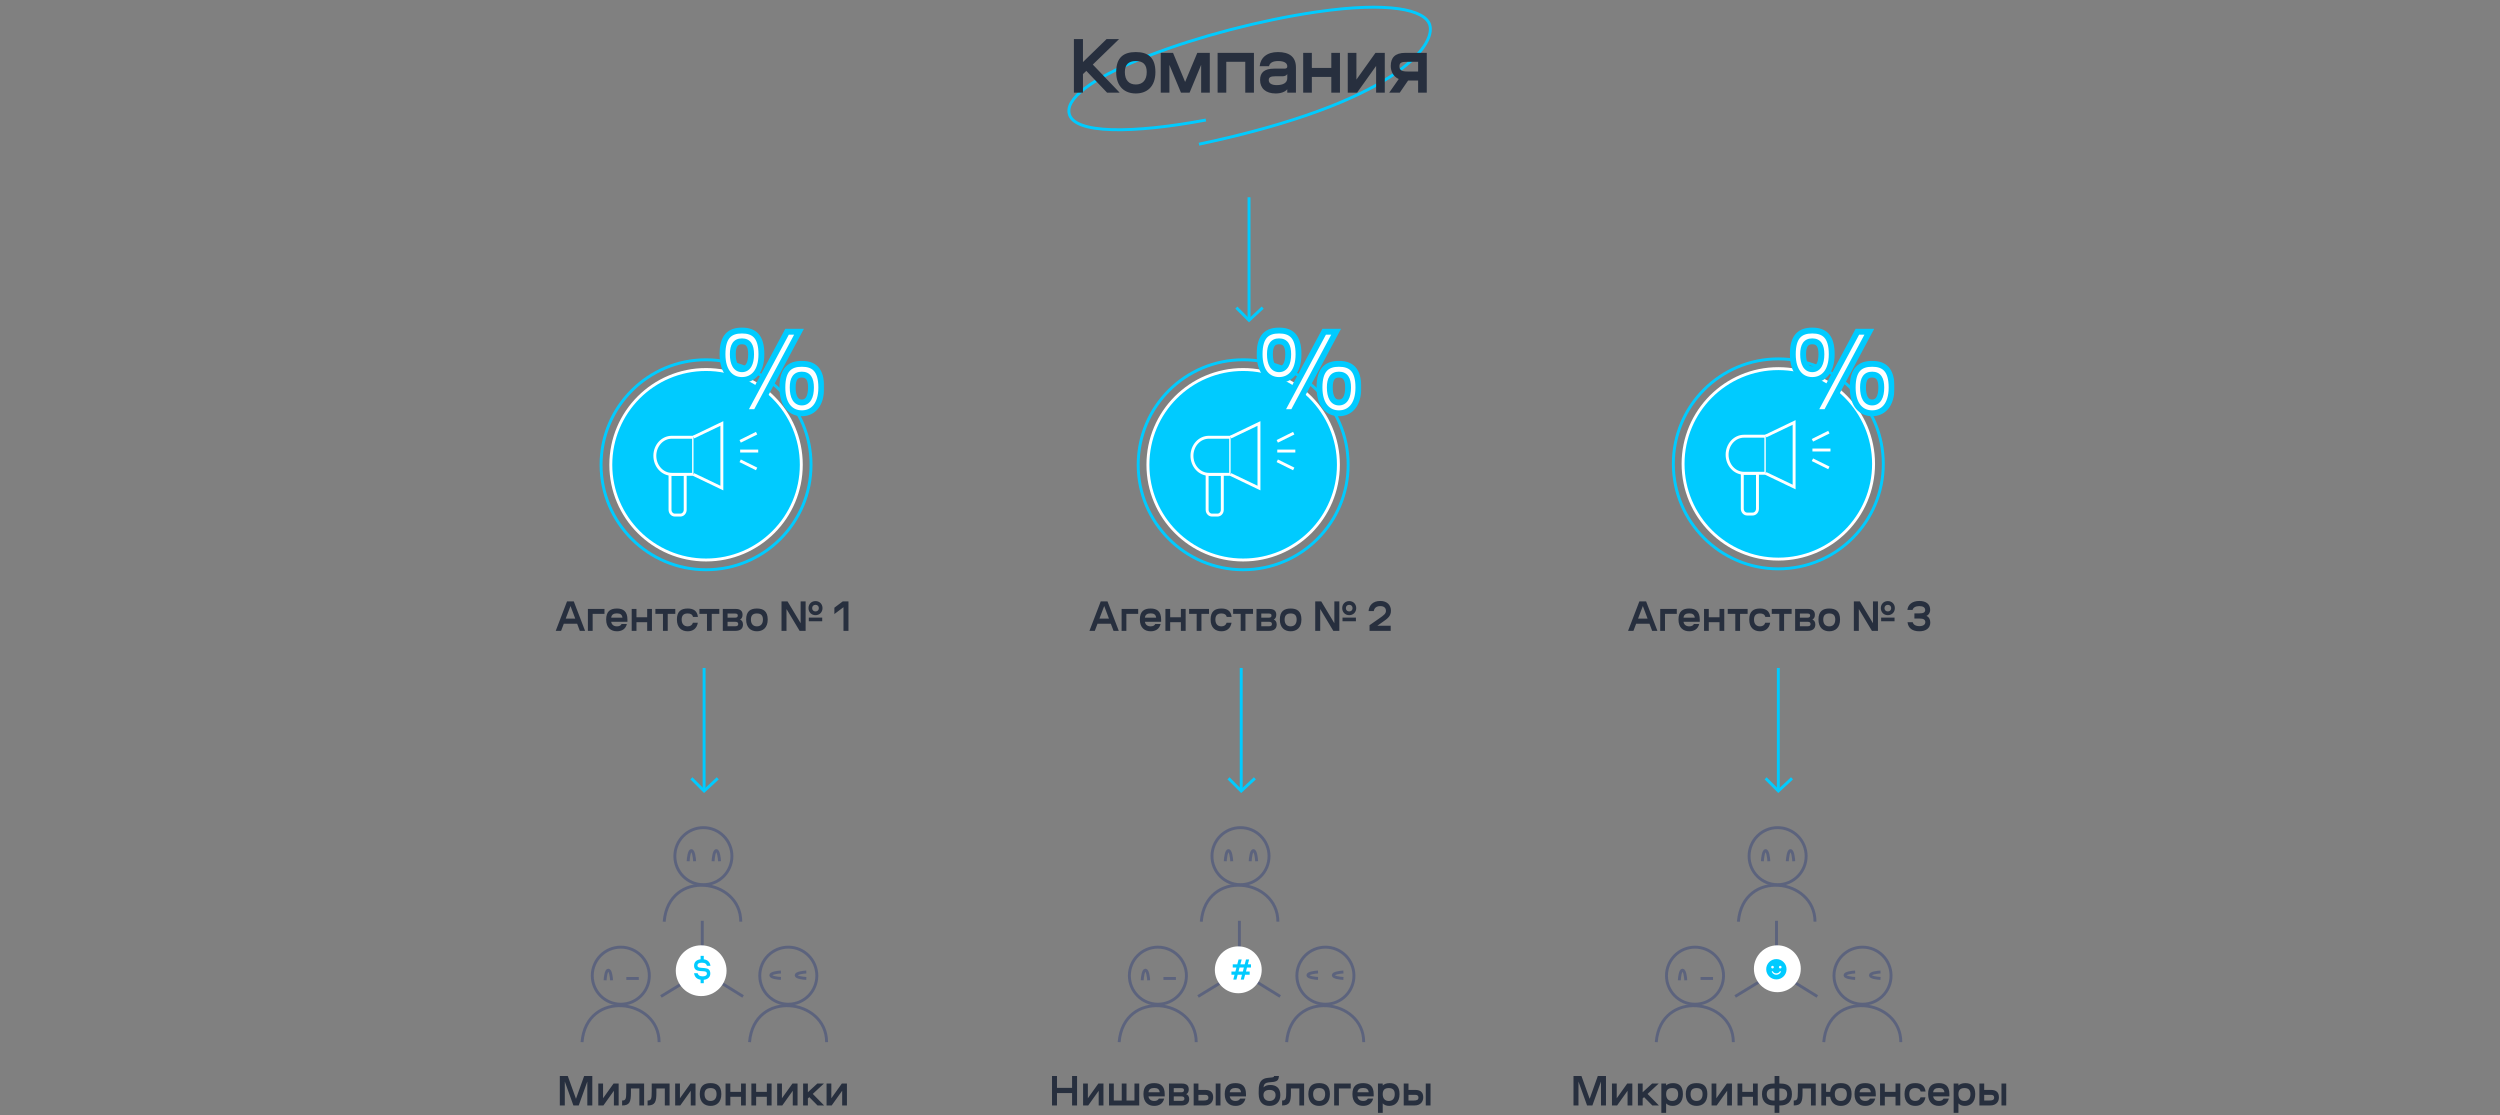 <svg width="1280" height="571" viewBox="0 0 1280 571" fill="none" xmlns="http://www.w3.org/2000/svg">
<rect x="0" y="0" width="1280" height="571" fill="#808080" stroke="none"/>
<path d="M617.41 61.454C580.644 68.372 549.047 68.93 547.333 57.738C544.64 40.167 616.999 14.464 673.99 6.128C711.171 0.69 729.677 4.977 732.056 12.774C735.204 23.092 714.808 52.482 613.871 73.835" stroke="#00CBFF" stroke-width="1.5" stroke-miterlimit="10"/>
<path d="M554.476 20.015V31.775L566.556 20.015H572.956L559.516 33.055L573.276 47.455H566.836L556.196 36.295L554.476 37.935V47.455H549.836V20.015H554.476ZM581.529 47.855C576.009 47.855 571.489 44.575 571.489 36.895C571.489 29.255 575.449 26.655 581.529 26.655C587.609 26.655 591.569 29.255 591.569 36.895C591.569 44.575 587.049 47.855 581.529 47.855ZM581.529 43.255C584.969 43.255 587.129 41.095 587.129 36.895C587.129 32.935 585.129 31.255 581.529 31.255C577.929 31.255 575.929 32.935 575.929 36.895C575.929 41.095 578.089 43.255 581.529 43.255ZM598.742 33.215V47.455H594.302V27.055H600.582L606.782 41.935L613.022 27.055H619.422V47.455H614.982V33.215L609.062 47.455H604.662L598.742 33.215ZM623.415 27.055H642.015V47.455H637.575V31.655H627.855V47.455H623.415V27.055ZM663.525 34.575V47.455H659.085V45.695C658.005 47.015 655.885 47.855 653.125 47.855C648.125 47.855 645.165 45.255 645.165 40.975C645.165 37.135 647.285 35.135 652.485 35.135H657.725C658.685 35.135 659.085 34.735 659.085 33.975C659.085 32.255 657.485 31.255 654.445 31.255C651.725 31.255 650.125 32.135 649.725 33.895H644.965C645.365 29.575 648.645 26.655 654.285 26.655C660.125 26.655 663.525 29.095 663.525 34.575ZM653.685 43.575C657.045 43.575 659.085 42.375 659.085 40.015V37.935C658.605 38.735 657.645 39.055 656.565 39.055H652.925C650.725 39.055 649.605 39.495 649.605 40.975C649.605 42.655 651.045 43.575 653.685 43.575ZM667.226 27.055H671.666V34.775H681.626V27.055H686.066V47.455H681.626V39.375H671.666V47.455H667.226V27.055ZM690.049 27.055H694.489V40.735L704.249 27.055H709.009V47.455H704.569V33.775L694.809 47.455H690.049V27.055ZM716.67 47.455H711.27L716.15 40.455C713.31 39.175 712.07 36.535 712.07 33.775C712.07 29.655 714.11 27.055 719.55 27.055H730.51V47.455H726.07V41.215H720.95L716.67 47.455ZM716.51 33.935C716.51 36.015 717.79 36.615 720.83 36.615H726.07V31.655H720.35C717.79 31.655 716.51 31.975 716.51 33.935Z" fill="#272F3E"/>
<circle cx="361.499" cy="237.955" r="48.763" fill="#00CBFF" stroke="white" stroke-width="1.5"/>
<circle cx="361.5" cy="237.955" r="53.75" stroke="#00CBFF" stroke-width="1.5"/>
<path d="M343.051 242.843H350.822V261.006C350.822 262.508 349.713 263.725 348.344 263.725H345.529C344.16 263.725 343.051 262.508 343.051 261.006V242.843Z" fill="#00CBFF" stroke="white" stroke-width="1.5" stroke-miterlimit="10"/>
<path d="M343.923 223.875H355.114V242.843H343.923C339.151 242.843 335.28 238.596 335.28 233.359C335.28 228.122 339.151 223.875 343.923 223.875Z" fill="#00CBFF" stroke="white" stroke-width="1.5" stroke-miterlimit="10"/>
<path d="M355.07 242.927L369.587 249.885V216.825L355.07 223.783" fill="#00CBFF"/>
<path d="M355.07 242.927L369.587 249.885V216.825L355.07 223.783" stroke="white" stroke-width="1.5" stroke-miterlimit="10"/>
<path d="M388.209 230.942H378.962" stroke="white" stroke-width="1.5" stroke-miterlimit="10"/>
<path d="M387.383 221.785L378.962 225.965" stroke="white" stroke-width="1.5" stroke-miterlimit="10"/>
<path d="M378.962 235.919L387.383 240.099" stroke="white" stroke-width="1.5" stroke-miterlimit="10"/>
<path d="M296.874 323L295.488 319.348H288.668L287.282 323H284.532L290.318 307.908H293.772L299.558 323H296.874ZM292.1 310.284L289.658 316.708H294.52L292.1 310.284ZM301 311.78H309.492V314.31H303.442V323H301V311.78ZM318.25 319.48H320.956C320.34 322.12 318.294 323.22 315.874 323.22C312.838 323.22 310.352 321.416 310.352 317.192C310.352 312.968 312.508 311.56 315.874 311.56C319.196 311.56 321.242 313.1 321.242 317.214V318.358H312.926C313.19 319.92 314.312 320.69 315.874 320.69C316.996 320.69 317.854 320.316 318.25 319.48ZM315.874 314.046C314.114 314.046 313.08 314.728 312.926 316.246H318.69C318.536 314.75 317.612 314.046 315.874 314.046ZM323.43 311.78H325.872V316.026H331.35V311.78H333.792V323H331.35V318.556H325.872V323H323.43V311.78ZM345.751 314.31H341.879V323H339.437V314.31H335.565V311.78H345.751V314.31ZM354.78 318.842H357.288C356.782 321.878 354.692 323.22 352.096 323.22C349.06 323.22 346.574 321.416 346.574 317.192C346.574 312.99 348.752 311.56 352.096 311.56C355.022 311.56 356.98 312.704 357.332 315.872H354.846C354.516 314.64 353.592 314.09 352.096 314.09C350.116 314.09 349.016 315.014 349.016 317.192C349.016 319.502 350.204 320.69 352.096 320.69C353.46 320.69 354.384 320.074 354.78 318.842ZM368.288 314.31H364.416V323H361.974V314.31H358.102V311.78H368.288V314.31ZM370.073 311.78H376.717C378.939 311.78 380.193 312.726 380.193 314.772C380.193 316.048 379.665 316.818 378.895 317.214C379.709 317.478 380.413 318.358 380.413 319.7C380.413 321.79 379.159 323 376.497 323H370.073V311.78ZM372.515 320.646H376.453C377.509 320.646 377.971 320.272 377.971 319.502C377.971 318.732 377.509 318.358 376.453 318.358H372.515V320.646ZM372.515 316.246H376.387C377.333 316.246 377.751 315.872 377.751 315.168C377.751 314.442 377.333 314.134 376.365 314.134H372.515V316.246ZM387.545 323.22C384.509 323.22 382.023 321.416 382.023 317.192C382.023 312.99 384.201 311.56 387.545 311.56C390.889 311.56 393.067 312.99 393.067 317.192C393.067 321.416 390.581 323.22 387.545 323.22ZM387.545 320.69C389.437 320.69 390.625 319.502 390.625 317.192C390.625 315.014 389.525 314.09 387.545 314.09C385.565 314.09 384.465 315.014 384.465 317.192C384.465 319.502 385.653 320.69 387.545 320.69ZM409.398 323L402.688 311.824V323H400.136V307.908H403.216L409.926 319.084V307.908H412.478V323H409.398ZM417.538 307.754C419.606 307.754 421.124 309.272 421.124 311.362C421.124 313.452 419.606 314.97 417.538 314.97C415.47 314.97 413.952 313.452 413.952 311.362C413.952 309.272 415.47 307.754 417.538 307.754ZM420.97 316.202V318.072H414.106V316.202H420.97ZM417.538 309.668C416.548 309.668 415.822 310.328 415.822 311.362C415.822 312.396 416.548 313.056 417.538 313.056C418.528 313.056 419.254 312.396 419.254 311.362C419.254 310.328 418.528 309.668 417.538 309.668ZM427.199 314.398V311.142L431.489 307.908H434.415V323H431.863V310.878L427.199 314.398Z" fill="#272F3E"/>
<path d="M570.134 323L568.748 319.348H561.928L560.542 323H557.792L563.578 307.908H567.032L572.818 323H570.134ZM565.36 310.284L562.918 316.708H567.78L565.36 310.284ZM574.26 311.78H582.752V314.31H576.702V323H574.26V311.78ZM591.509 319.48H594.215C593.599 322.12 591.553 323.22 589.133 323.22C586.097 323.22 583.611 321.416 583.611 317.192C583.611 312.968 585.767 311.56 589.133 311.56C592.455 311.56 594.501 313.1 594.501 317.214V318.358H586.185C586.449 319.92 587.571 320.69 589.133 320.69C590.255 320.69 591.113 320.316 591.509 319.48ZM589.133 314.046C587.373 314.046 586.339 314.728 586.185 316.246H591.949C591.795 314.75 590.871 314.046 589.133 314.046ZM596.69 311.78H599.132V316.026H604.61V311.78H607.052V323H604.61V318.556H599.132V323H596.69V311.78ZM619.011 314.31H615.139V323H612.697V314.31H608.825V311.78H619.011V314.31ZM628.04 318.842H630.548C630.042 321.878 627.952 323.22 625.356 323.22C622.32 323.22 619.834 321.416 619.834 317.192C619.834 312.99 622.012 311.56 625.356 311.56C628.282 311.56 630.24 312.704 630.592 315.872H628.106C627.776 314.64 626.852 314.09 625.356 314.09C623.376 314.09 622.276 315.014 622.276 317.192C622.276 319.502 623.464 320.69 625.356 320.69C626.72 320.69 627.644 320.074 628.04 318.842ZM641.548 314.31H637.676V323H635.234V314.31H631.362V311.78H641.548V314.31ZM643.332 311.78H649.976C652.198 311.78 653.452 312.726 653.452 314.772C653.452 316.048 652.924 316.818 652.154 317.214C652.968 317.478 653.672 318.358 653.672 319.7C653.672 321.79 652.418 323 649.756 323H643.332V311.78ZM645.774 320.646H649.712C650.768 320.646 651.23 320.272 651.23 319.502C651.23 318.732 650.768 318.358 649.712 318.358H645.774V320.646ZM645.774 316.246H649.646C650.592 316.246 651.01 315.872 651.01 315.168C651.01 314.442 650.592 314.134 649.624 314.134H645.774V316.246ZM660.805 323.22C657.769 323.22 655.283 321.416 655.283 317.192C655.283 312.99 657.461 311.56 660.805 311.56C664.149 311.56 666.327 312.99 666.327 317.192C666.327 321.416 663.841 323.22 660.805 323.22ZM660.805 320.69C662.697 320.69 663.885 319.502 663.885 317.192C663.885 315.014 662.785 314.09 660.805 314.09C658.825 314.09 657.725 315.014 657.725 317.192C657.725 319.502 658.913 320.69 660.805 320.69ZM682.658 323L675.948 311.824V323H673.396V307.908H676.476L683.186 319.084V307.908H685.738V323H682.658ZM690.798 307.754C692.866 307.754 694.384 309.272 694.384 311.362C694.384 313.452 692.866 314.97 690.798 314.97C688.73 314.97 687.212 313.452 687.212 311.362C687.212 309.272 688.73 307.754 690.798 307.754ZM694.23 316.202V318.072H687.366V316.202H694.23ZM690.798 309.668C689.808 309.668 689.082 310.328 689.082 311.362C689.082 312.396 689.808 313.056 690.798 313.056C691.788 313.056 692.514 312.396 692.514 311.362C692.514 310.328 691.788 309.668 690.798 309.668ZM712.163 312.704C712.163 315.388 710.535 316.642 708.093 318.336L705.211 320.36H712.031V323H701.207V320.096L706.223 316.598C708.357 315.102 709.611 314.266 709.611 312.77C709.611 311.252 708.599 310.328 706.729 310.328C704.683 310.328 703.649 311.318 703.363 312.858H700.701C700.965 310.02 702.813 307.688 706.729 307.688C710.117 307.688 712.163 309.734 712.163 312.704Z" fill="#272F3E"/>
<path d="M845.908 323L844.522 319.348H837.702L836.316 323H833.566L839.352 307.908H842.806L848.592 323H845.908ZM841.134 310.284L838.692 316.708H843.554L841.134 310.284ZM850.034 311.78H858.526V314.31H852.476V323H850.034V311.78ZM867.284 319.48H869.99C869.374 322.12 867.328 323.22 864.908 323.22C861.872 323.22 859.386 321.416 859.386 317.192C859.386 312.968 861.542 311.56 864.908 311.56C868.23 311.56 870.276 313.1 870.276 317.214V318.358H861.96C862.224 319.92 863.346 320.69 864.908 320.69C866.03 320.69 866.888 320.316 867.284 319.48ZM864.908 314.046C863.148 314.046 862.114 314.728 861.96 316.246H867.724C867.57 314.75 866.646 314.046 864.908 314.046ZM872.464 311.78H874.906V316.026H880.384V311.78H882.826V323H880.384V318.556H874.906V323H872.464V311.78ZM894.785 314.31H890.913V323H888.471V314.31H884.599V311.78H894.785V314.31ZM903.814 318.842H906.322C905.816 321.878 903.726 323.22 901.13 323.22C898.094 323.22 895.608 321.416 895.608 317.192C895.608 312.99 897.786 311.56 901.13 311.56C904.056 311.56 906.014 312.704 906.366 315.872H903.88C903.55 314.64 902.626 314.09 901.13 314.09C899.15 314.09 898.05 315.014 898.05 317.192C898.05 319.502 899.238 320.69 901.13 320.69C902.494 320.69 903.418 320.074 903.814 318.842ZM917.322 314.31H913.45V323H911.008V314.31H907.136V311.78H917.322V314.31ZM919.107 311.78H925.751C927.973 311.78 929.227 312.726 929.227 314.772C929.227 316.048 928.699 316.818 927.929 317.214C928.743 317.478 929.447 318.358 929.447 319.7C929.447 321.79 928.193 323 925.531 323H919.107V311.78ZM921.549 320.646H925.487C926.543 320.646 927.005 320.272 927.005 319.502C927.005 318.732 926.543 318.358 925.487 318.358H921.549V320.646ZM921.549 316.246H925.421C926.367 316.246 926.785 315.872 926.785 315.168C926.785 314.442 926.367 314.134 925.399 314.134H921.549V316.246ZM936.58 323.22C933.544 323.22 931.058 321.416 931.058 317.192C931.058 312.99 933.236 311.56 936.58 311.56C939.924 311.56 942.102 312.99 942.102 317.192C942.102 321.416 939.616 323.22 936.58 323.22ZM936.58 320.69C938.472 320.69 939.66 319.502 939.66 317.192C939.66 315.014 938.56 314.09 936.58 314.09C934.6 314.09 933.5 315.014 933.5 317.192C933.5 319.502 934.688 320.69 936.58 320.69ZM958.432 323L951.722 311.824V323H949.17V307.908H952.25L958.96 319.084V307.908H961.512V323H958.432ZM966.572 307.754C968.64 307.754 970.158 309.272 970.158 311.362C970.158 313.452 968.64 314.97 966.572 314.97C964.504 314.97 962.986 313.452 962.986 311.362C962.986 309.272 964.504 307.754 966.572 307.754ZM970.004 316.202V318.072H963.14V316.202H970.004ZM966.572 309.668C965.582 309.668 964.856 310.328 964.856 311.362C964.856 312.396 965.582 313.056 966.572 313.056C967.562 313.056 968.288 312.396 968.288 311.362C968.288 310.328 967.562 309.668 966.572 309.668ZM980.172 316.686V314.046H982.746C984.814 314.046 985.694 313.518 985.694 312.352C985.694 311.032 984.638 310.328 982.68 310.328C980.832 310.328 979.578 311.01 979.226 312.286H976.586C976.85 309.646 978.94 307.688 982.68 307.688C986.266 307.688 988.246 309.404 988.246 312.242C988.246 313.76 987.432 314.882 986.354 315.344C987.564 315.85 988.312 317.082 988.312 318.71C988.312 321.57 986.134 323.22 982.702 323.22C979.072 323.22 976.982 321.548 976.652 318.578H979.314C979.622 319.81 980.832 320.58 982.702 320.58C984.704 320.58 985.76 319.788 985.76 318.534C985.76 317.236 984.814 316.686 982.746 316.686H980.172Z" fill="#272F3E"/>
<circle cx="403.612" cy="499.551" r="14.607" stroke="#5C637D" stroke-width="1.5"/>
<circle cx="360.138" cy="438.357" r="14.607" stroke="#5C637D" stroke-width="1.5"/>
<path d="M355.649 440.956C355.552 439.145 355.082 435.522 353.98 435.522C352.879 435.522 352.429 439.145 352.341 440.956" stroke="#5C637D" stroke-width="1.5"/>
<path d="M313.121 501.913C313.024 500.181 312.554 496.716 311.452 496.716C310.351 496.716 309.901 500.181 309.813 501.913" stroke="#5C637D" stroke-width="1.5"/>
<path d="M399.832 497.661C398.099 497.758 394.634 498.227 394.634 499.329C394.634 500.431 398.099 500.881 399.832 500.968" stroke="#5C637D" stroke-width="1.5"/>
<path d="M412.826 497.661C411.094 497.758 407.628 498.227 407.628 499.329C407.628 500.431 411.094 500.881 412.826 500.968" stroke="#5C637D" stroke-width="1.5"/>
<path d="M368.407 440.956C368.31 439.145 367.841 435.522 366.739 435.522C365.637 435.522 365.187 439.145 365.1 440.956" stroke="#5C637D" stroke-width="1.5"/>
<path d="M327.062 500.969C326.875 500.969 325.969 500.969 323.844 500.969C321.72 500.969 320.851 500.969 320.683 500.969" stroke="#5C637D" stroke-width="1.5"/>
<circle cx="317.846" cy="499.551" r="14.607" stroke="#5C637D" stroke-width="1.5"/>
<path d="M359.562 471.435V497.267M359.562 497.267L380.458 510.183M359.562 497.267L338.402 510.183" stroke="#5C637D" stroke-width="1.5"/>
<path d="M298 533.573C300.286 506.324 337.457 511.166 337.457 533.573" stroke="#5C637D" stroke-width="1.5"/>
<path d="M383.764 533.573C386.05 506.324 423.221 511.166 423.221 533.573" stroke="#5C637D" stroke-width="1.5"/>
<path d="M340.055 471.907C342.327 444.658 379.275 449.5 379.275 471.907" stroke="#5C637D" stroke-width="1.5"/>
<path d="M360.5 404.338L360.5 342" stroke="#00CBFF" stroke-width="1.5"/>
<path d="M354 398.5L360.5 405L367.5 398.5" stroke="#00CBFF" stroke-width="1.5"/>
<circle cx="359" cy="497" r="13" fill="white"/>
<path d="M289.18 553.746V566H286.628V550.908H290.698L294.9 562.59L299.08 550.908H303.26V566H300.708V553.746L296.308 566H293.58L289.18 553.746ZM306.325 554.78H308.767V562.304L314.135 554.78H316.753V566H314.311V558.476L308.943 566H306.325V554.78ZM320.636 554.78H329.788V566H327.346V557.31H323.034V559.488C323.034 564.086 322.418 566 318.524 566V563.47C320.372 563.47 320.636 562.678 320.636 558.916V554.78ZM333.677 554.78H342.829V566H340.387V557.31H336.075V559.488C336.075 564.086 335.459 566 331.565 566V563.47C333.413 563.47 333.677 562.678 333.677 558.916V554.78ZM345.684 554.78H348.126V562.304L353.494 554.78H356.112V566H353.67V558.476L348.302 566H345.684V554.78ZM363.801 566.22C360.765 566.22 358.279 564.416 358.279 560.192C358.279 555.99 360.457 554.56 363.801 554.56C367.145 554.56 369.323 555.99 369.323 560.192C369.323 564.416 366.837 566.22 363.801 566.22ZM363.801 563.69C365.693 563.69 366.881 562.502 366.881 560.192C366.881 558.014 365.781 557.09 363.801 557.09C361.821 557.09 360.721 558.014 360.721 560.192C360.721 562.502 361.909 563.69 363.801 563.69ZM371.487 554.78H373.929V559.026H379.407V554.78H381.849V566H379.407V561.556H373.929V566H371.487V554.78ZM384.7 554.78H387.142V559.026H392.62V554.78H395.062V566H392.62V561.556H387.142V566H384.7V554.78ZM397.912 554.78H400.354V562.304L405.722 554.78H408.34V566H405.898V558.476L400.53 566H397.912V554.78ZM413.632 554.78V559.224L418.472 554.78H421.838L416.14 560.082L421.948 566H418.582L414.358 561.732L413.632 562.414V566H411.19V554.78H413.632ZM423.2 554.78H425.642V562.304L431.01 554.78H433.628V566H431.186V558.476L425.818 566H423.2V554.78Z" fill="#272F3E"/>
<mask id="path-32-outside-1_1576_408" maskUnits="userSpaceOnUse" x="368" y="167" width="54" height="47" fill="black">
<rect fill="white" x="368" y="167" width="54" height="47"/>
<path d="M389.84 181.36C389.84 190.54 385.34 194.56 379.88 194.56C374.42 194.56 369.92 190.54 369.92 181.36C369.92 172.12 373.76 169.24 379.88 169.24C386 169.24 389.84 172.12 389.84 181.36ZM420.5 198.4C420.5 207.58 416 211.6 410.54 211.6C405.08 211.6 400.58 207.58 400.58 198.4C400.58 189.16 404.42 186.28 410.54 186.28C416.66 186.28 420.5 189.16 420.5 198.4ZM380.96 211L402.98 169.84H409.1L387.08 211H380.96ZM379.88 189.04C383 189.04 384.56 186.1 384.56 181.36C384.56 176.92 383.12 174.76 379.88 174.76C376.64 174.76 375.2 176.92 375.2 181.36C375.2 186.1 376.76 189.04 379.88 189.04ZM410.54 206.08C413.66 206.08 415.22 203.14 415.22 198.4C415.22 193.96 413.78 191.8 410.54 191.8C407.3 191.8 405.86 193.96 405.86 198.4C405.86 203.14 407.42 206.08 410.54 206.08Z"/>
</mask>
<path d="M389.84 181.36C389.84 190.54 385.34 194.56 379.88 194.56C374.42 194.56 369.92 190.54 369.92 181.36C369.92 172.12 373.76 169.24 379.88 169.24C386 169.24 389.84 172.12 389.84 181.36ZM420.5 198.4C420.5 207.58 416 211.6 410.54 211.6C405.08 211.6 400.58 207.58 400.58 198.4C400.58 189.16 404.42 186.28 410.54 186.28C416.66 186.28 420.5 189.16 420.5 198.4ZM380.96 211L402.98 169.84H409.1L387.08 211H380.96ZM379.88 189.04C383 189.04 384.56 186.1 384.56 181.36C384.56 176.92 383.12 174.76 379.88 174.76C376.64 174.76 375.2 176.92 375.2 181.36C375.2 186.1 376.76 189.04 379.88 189.04ZM410.54 206.08C413.66 206.08 415.22 203.14 415.22 198.4C415.22 193.96 413.78 191.8 410.54 191.8C407.3 191.8 405.86 193.96 405.86 198.4C405.86 203.14 407.42 206.08 410.54 206.08Z" fill="white"/>
<path d="M380.96 211L379.637 210.292L378.456 212.5H380.96V211ZM402.98 169.84V168.34H402.081L401.657 169.132L402.98 169.84ZM409.1 169.84L410.423 170.548L411.604 168.34H409.1V169.84ZM387.08 211V212.5H387.979L388.403 211.708L387.08 211ZM388.34 181.36C388.34 185.721 387.271 188.637 385.759 190.438C384.269 192.212 382.221 193.06 379.88 193.06V196.06C382.999 196.06 385.931 194.898 388.056 192.367C390.159 189.863 391.34 186.179 391.34 181.36H388.34ZM379.88 193.06C377.539 193.06 375.491 192.212 374.001 190.438C372.489 188.637 371.42 185.721 371.42 181.36H368.42C368.42 186.179 369.601 189.863 371.704 192.367C373.829 194.898 376.761 196.06 379.88 196.06V193.06ZM371.42 181.36C371.42 176.903 372.353 174.324 373.709 172.851C375.035 171.409 377.033 170.74 379.88 170.74V167.74C376.607 167.74 373.625 168.511 371.501 170.819C369.407 173.096 368.42 176.577 368.42 181.36H371.42ZM379.88 170.74C382.727 170.74 384.725 171.409 386.051 172.851C387.407 174.324 388.34 176.903 388.34 181.36H391.34C391.34 176.577 390.353 173.096 388.259 170.819C386.135 168.511 383.153 167.74 379.88 167.74V170.74ZM419 198.4C419 202.761 417.931 205.677 416.419 207.478C414.929 209.252 412.881 210.1 410.54 210.1V213.1C413.659 213.1 416.591 211.938 418.716 209.407C420.819 206.903 422 203.219 422 198.4H419ZM410.54 210.1C408.199 210.1 406.151 209.252 404.661 207.478C403.149 205.677 402.08 202.761 402.08 198.4H399.08C399.08 203.219 400.261 206.903 402.364 209.407C404.489 211.938 407.421 213.1 410.54 213.1V210.1ZM402.08 198.4C402.08 193.943 403.013 191.364 404.369 189.891C405.695 188.449 407.693 187.78 410.54 187.78V184.78C407.267 184.78 404.285 185.551 402.161 187.859C400.067 190.136 399.08 193.617 399.08 198.4H402.08ZM410.54 187.78C413.387 187.78 415.385 188.449 416.711 189.891C418.067 191.364 419 193.943 419 198.4H422C422 193.617 421.013 190.136 418.919 187.859C416.795 185.551 413.813 184.78 410.54 184.78V187.78ZM382.283 211.708L404.303 170.548L401.657 169.132L379.637 210.292L382.283 211.708ZM402.98 171.34H409.1V168.34H402.98V171.34ZM407.777 169.132L385.757 210.292L388.403 211.708L410.423 170.548L407.777 169.132ZM387.08 209.5H380.96V212.5H387.08V209.5ZM379.88 190.54C382.015 190.54 383.656 189.485 384.683 187.737C385.656 186.082 386.06 183.855 386.06 181.36H383.06C383.06 183.605 382.684 185.218 382.097 186.218C381.564 187.125 380.865 187.54 379.88 187.54V190.54ZM386.06 181.36C386.06 179.032 385.693 177.008 384.665 175.536C383.559 173.953 381.874 173.26 379.88 173.26V176.26C381.126 176.26 381.781 176.647 382.205 177.254C382.707 177.972 383.06 179.248 383.06 181.36H386.06ZM379.88 173.26C377.886 173.26 376.201 173.953 375.095 175.536C374.067 177.008 373.7 179.032 373.7 181.36H376.7C376.7 179.248 377.053 177.972 377.555 177.254C377.979 176.647 378.634 176.26 379.88 176.26V173.26ZM373.7 181.36C373.7 183.855 374.104 186.082 375.077 187.737C376.104 189.485 377.745 190.54 379.88 190.54V187.54C378.895 187.54 378.196 187.125 377.663 186.218C377.076 185.218 376.7 183.605 376.7 181.36H373.7ZM410.54 207.58C412.675 207.58 414.316 206.525 415.343 204.777C416.316 203.122 416.72 200.895 416.72 198.4H413.72C413.72 200.645 413.344 202.258 412.757 203.258C412.224 204.165 411.525 204.58 410.54 204.58V207.58ZM416.72 198.4C416.72 196.072 416.353 194.048 415.325 192.576C414.219 190.993 412.534 190.3 410.54 190.3V193.3C411.786 193.3 412.441 193.687 412.865 194.294C413.367 195.012 413.72 196.288 413.72 198.4H416.72ZM410.54 190.3C408.546 190.3 406.861 190.993 405.755 192.576C404.727 194.048 404.36 196.072 404.36 198.4H407.36C407.36 196.288 407.713 195.012 408.215 194.294C408.639 193.687 409.294 193.3 410.54 193.3V190.3ZM404.36 198.4C404.36 200.895 404.764 203.122 405.737 204.777C406.764 206.525 408.405 207.58 410.54 207.58V204.58C409.555 204.58 408.856 204.165 408.323 203.258C407.736 202.258 407.36 200.645 407.36 198.4H404.36Z" fill="#00CBFF" mask="url(#path-32-outside-1_1576_408)"/>
<circle cx="636.499" cy="237.955" r="48.763" fill="#00CBFF" stroke="white" stroke-width="1.5"/>
<circle cx="636.5" cy="237.955" r="53.75" stroke="#00CBFF" stroke-width="1.5"/>
<path d="M618.051 242.843H625.822V261.006C625.822 262.508 624.713 263.725 623.344 263.725H620.529C619.16 263.725 618.051 262.508 618.051 261.006V242.843Z" fill="#00CBFF" stroke="white" stroke-width="1.5" stroke-miterlimit="10"/>
<path d="M618.924 223.875H630.114V242.843H618.924C614.151 242.843 610.28 238.596 610.28 233.359C610.28 228.122 614.151 223.875 618.924 223.875Z" fill="#00CBFF" stroke="white" stroke-width="1.5" stroke-miterlimit="10"/>
<path d="M630.07 242.927L644.588 249.885V216.825L630.07 223.783" fill="#00CBFF"/>
<path d="M630.07 242.927L644.588 249.885V216.825L630.07 223.783" stroke="white" stroke-width="1.5" stroke-miterlimit="10"/>
<path d="M663.21 230.942H653.962" stroke="white" stroke-width="1.5" stroke-miterlimit="10"/>
<path d="M662.384 221.785L653.962 225.965" stroke="white" stroke-width="1.5" stroke-miterlimit="10"/>
<path d="M653.962 235.919L662.384 240.099" stroke="white" stroke-width="1.5" stroke-miterlimit="10"/>
<circle cx="678.612" cy="499.551" r="14.607" stroke="#5C637D" stroke-width="1.5"/>
<circle cx="635.138" cy="438.357" r="14.607" stroke="#5C637D" stroke-width="1.5"/>
<path d="M630.649 440.956C630.552 439.145 630.082 435.522 628.981 435.522C627.879 435.522 627.429 439.145 627.341 440.956" stroke="#5C637D" stroke-width="1.5"/>
<path d="M588.121 501.913C588.024 500.181 587.554 496.716 586.452 496.716C585.351 496.716 584.9 500.181 584.813 501.913" stroke="#5C637D" stroke-width="1.5"/>
<path d="M674.832 497.661C673.099 497.758 669.634 498.227 669.634 499.329C669.634 500.431 673.099 500.881 674.832 500.968" stroke="#5C637D" stroke-width="1.5"/>
<path d="M687.826 497.661C686.094 497.758 682.628 498.227 682.628 499.329C682.628 500.431 686.094 500.881 687.826 500.968" stroke="#5C637D" stroke-width="1.5"/>
<path d="M643.407 440.956C643.31 439.145 642.841 435.522 641.739 435.522C640.637 435.522 640.187 439.145 640.1 440.956" stroke="#5C637D" stroke-width="1.5"/>
<path d="M602.062 500.969C601.875 500.969 600.969 500.969 598.844 500.969C596.72 500.969 595.851 500.969 595.683 500.969" stroke="#5C637D" stroke-width="1.5"/>
<circle cx="592.846" cy="499.551" r="14.607" stroke="#5C637D" stroke-width="1.5"/>
<path d="M634.562 471.435V497.267M634.562 497.267L655.458 510.183M634.562 497.267L613.402 510.183" stroke="#5C637D" stroke-width="1.5"/>
<path d="M573 533.573C575.286 506.324 612.457 511.166 612.457 533.573" stroke="#5C637D" stroke-width="1.5"/>
<path d="M658.764 533.573C661.05 506.324 698.221 511.166 698.221 533.573" stroke="#5C637D" stroke-width="1.5"/>
<path d="M615.055 471.907C617.327 444.658 654.275 449.5 654.275 471.907" stroke="#5C637D" stroke-width="1.5"/>
<path d="M635.5 404.338L635.5 342" stroke="#00CBFF" stroke-width="1.5"/>
<path d="M629 398.5L635.5 405L642.5 398.5" stroke="#00CBFF" stroke-width="1.5"/>
<path d="M548.902 559.642H541.18V566H538.628V550.908H541.18V557.002H548.902V550.908H551.454V566H548.902V559.642ZM554.543 554.78H556.985V562.304L562.353 554.78H564.971V566H562.529V558.476L557.161 566H554.543V554.78ZM567.821 566V554.78H570.263V563.47H574.333V554.78H576.775V563.47H580.845V554.78H583.287V566H567.821ZM593.341 562.48H596.047C595.431 565.12 593.385 566.22 590.965 566.22C587.929 566.22 585.443 564.416 585.443 560.192C585.443 555.968 587.599 554.56 590.965 554.56C594.287 554.56 596.333 556.1 596.333 560.214V561.358H588.017C588.281 562.92 589.403 563.69 590.965 563.69C592.087 563.69 592.945 563.316 593.341 562.48ZM590.965 557.046C589.205 557.046 588.171 557.728 588.017 559.246H593.781C593.627 557.75 592.703 557.046 590.965 557.046ZM598.522 554.78H605.166C607.388 554.78 608.642 555.726 608.642 557.772C608.642 559.048 608.114 559.818 607.344 560.214C608.158 560.478 608.862 561.358 608.862 562.7C608.862 564.79 607.608 566 604.946 566H598.522V554.78ZM600.964 563.646H604.902C605.958 563.646 606.42 563.272 606.42 562.502C606.42 561.732 605.958 561.358 604.902 561.358H600.964V563.646ZM600.964 559.246H604.836C605.782 559.246 606.2 558.872 606.2 558.168C606.2 557.442 605.782 557.134 604.814 557.134H600.964V559.246ZM622.441 554.78H624.883V566H622.441V554.78ZM611.155 566V554.78H613.597V558.036H617.073C620.043 558.036 621.143 559.554 621.143 561.842C621.143 563.976 619.845 566 616.655 566H611.155ZM617.073 560.566H613.597V563.47H616.105C617.909 563.47 618.701 563.162 618.701 561.93C618.701 561.072 618.195 560.566 617.073 560.566ZM634.957 562.48H637.663C637.047 565.12 635.001 566.22 632.581 566.22C629.545 566.22 627.059 564.416 627.059 560.192C627.059 555.968 629.215 554.56 632.581 554.56C635.903 554.56 637.949 556.1 637.949 560.214V561.358H629.633C629.897 562.92 631.019 563.69 632.581 563.69C633.703 563.69 634.561 563.316 634.957 562.48ZM632.581 557.046C630.821 557.046 629.787 557.728 629.633 559.246H635.397C635.243 557.75 634.319 557.046 632.581 557.046ZM649.992 566.22C646.714 566.22 644.448 564.372 644.448 560.016V559.026C644.448 556.452 644.536 553.438 647.264 552.294C648.386 551.832 649.618 551.854 651.312 551.634C652.082 551.524 652.28 551.392 652.302 550.908H654.832C654.7 552.866 654.062 553.57 652.126 553.922C650.916 554.142 649.53 554.032 648.386 554.45C647.374 554.824 646.978 555.66 646.956 556.738C647.66 555.924 648.892 555.506 650.41 555.506C653.248 555.506 655.536 556.914 655.536 560.676C655.536 564.504 652.984 566.22 649.992 566.22ZM649.992 558.036C648.078 558.036 646.89 558.894 646.89 560.676C646.89 562.612 648.188 563.69 649.992 563.69C651.796 563.69 653.094 562.612 653.094 560.676C653.094 558.894 651.906 558.036 649.992 558.036ZM658.552 554.78H667.704V566H665.262V557.31H660.95V559.488C660.95 564.086 660.334 566 656.44 566V563.47C658.288 563.47 658.552 562.678 658.552 558.916V554.78ZM675.399 566.22C672.363 566.22 669.877 564.416 669.877 560.192C669.877 555.99 672.055 554.56 675.399 554.56C678.743 554.56 680.921 555.99 680.921 560.192C680.921 564.416 678.435 566.22 675.399 566.22ZM675.399 563.69C677.291 563.69 678.479 562.502 678.479 560.192C678.479 558.014 677.379 557.09 675.399 557.09C673.419 557.09 672.319 558.014 672.319 560.192C672.319 562.502 673.507 563.69 675.399 563.69ZM683.084 554.78H691.576V557.31H685.526V566H683.084V554.78ZM700.334 562.48H703.04C702.424 565.12 700.378 566.22 697.958 566.22C694.921 566.22 692.436 564.416 692.436 560.192C692.436 555.968 694.591 554.56 697.958 554.56C701.28 554.56 703.326 556.1 703.326 560.214V561.358H695.01C695.274 562.92 696.396 563.69 697.958 563.69C699.08 563.69 699.938 563.316 700.334 562.48ZM697.958 557.046C696.198 557.046 695.164 557.728 695.01 559.246H700.774C700.62 557.75 699.696 557.046 697.958 557.046ZM707.956 564.944V569.784H705.514V554.78H707.956V555.77C708.594 555.132 709.738 554.56 711.498 554.56C714.446 554.56 716.558 555.99 716.558 560.192C716.558 564.416 714.138 566.22 711.3 566.22C709.76 566.22 708.726 565.714 707.956 564.944ZM711.036 563.69C712.928 563.69 714.116 562.502 714.116 560.192C714.116 558.014 713.016 557.09 711.036 557.09C709.056 557.09 707.956 558.014 707.956 560.192C707.956 562.502 709.144 563.69 711.036 563.69ZM729.991 554.78H732.433V566H729.991V554.78ZM718.705 566V554.78H721.147V558.036H724.623C727.593 558.036 728.693 559.554 728.693 561.842C728.693 563.976 727.395 566 724.205 566H718.705ZM724.623 560.566H721.147V563.47H723.655C725.459 563.47 726.251 563.162 726.251 561.93C726.251 561.072 725.745 560.566 724.623 560.566Z" fill="#272F3E"/>
<mask id="path-59-outside-2_1576_408" maskUnits="userSpaceOnUse" x="643" y="167" width="54" height="47" fill="black">
<rect fill="white" x="643" y="167" width="54" height="47"/>
<path d="M664.84 181.36C664.84 190.54 660.34 194.56 654.88 194.56C649.42 194.56 644.92 190.54 644.92 181.36C644.92 172.12 648.76 169.24 654.88 169.24C661 169.24 664.84 172.12 664.84 181.36ZM695.5 198.4C695.5 207.58 691 211.6 685.54 211.6C680.08 211.6 675.58 207.58 675.58 198.4C675.58 189.16 679.42 186.28 685.54 186.28C691.66 186.28 695.5 189.16 695.5 198.4ZM655.96 211L677.98 169.84H684.1L662.08 211H655.96ZM654.88 189.04C658 189.04 659.56 186.1 659.56 181.36C659.56 176.92 658.12 174.76 654.88 174.76C651.64 174.76 650.2 176.92 650.2 181.36C650.2 186.1 651.76 189.04 654.88 189.04ZM685.54 206.08C688.66 206.08 690.22 203.14 690.22 198.4C690.22 193.96 688.78 191.8 685.54 191.8C682.3 191.8 680.86 193.96 680.86 198.4C680.86 203.14 682.42 206.08 685.54 206.08Z"/>
</mask>
<path d="M664.84 181.36C664.84 190.54 660.34 194.56 654.88 194.56C649.42 194.56 644.92 190.54 644.92 181.36C644.92 172.12 648.76 169.24 654.88 169.24C661 169.24 664.84 172.12 664.84 181.36ZM695.5 198.4C695.5 207.58 691 211.6 685.54 211.6C680.08 211.6 675.58 207.58 675.58 198.4C675.58 189.16 679.42 186.28 685.54 186.28C691.66 186.28 695.5 189.16 695.5 198.4ZM655.96 211L677.98 169.84H684.1L662.08 211H655.96ZM654.88 189.04C658 189.04 659.56 186.1 659.56 181.36C659.56 176.92 658.12 174.76 654.88 174.76C651.64 174.76 650.2 176.92 650.2 181.36C650.2 186.1 651.76 189.04 654.88 189.04ZM685.54 206.08C688.66 206.08 690.22 203.14 690.22 198.4C690.22 193.96 688.78 191.8 685.54 191.8C682.3 191.8 680.86 193.96 680.86 198.4C680.86 203.14 682.42 206.08 685.54 206.08Z" fill="white"/>
<path d="M655.96 211L654.637 210.292L653.456 212.5H655.96V211ZM677.98 169.84V168.34H677.081L676.657 169.132L677.98 169.84ZM684.1 169.84L685.423 170.548L686.604 168.34H684.1V169.84ZM662.08 211V212.5H662.979L663.403 211.708L662.08 211ZM663.34 181.36C663.34 185.721 662.271 188.637 660.759 190.438C659.269 192.212 657.221 193.06 654.88 193.06V196.06C657.999 196.06 660.931 194.898 663.056 192.367C665.159 189.863 666.34 186.179 666.34 181.36H663.34ZM654.88 193.06C652.539 193.06 650.491 192.212 649.001 190.438C647.489 188.637 646.42 185.721 646.42 181.36H643.42C643.42 186.179 644.601 189.863 646.704 192.367C648.829 194.898 651.761 196.06 654.88 196.06V193.06ZM646.42 181.36C646.42 176.903 647.353 174.324 648.709 172.851C650.035 171.409 652.033 170.74 654.88 170.74V167.74C651.607 167.74 648.625 168.511 646.501 170.819C644.407 173.096 643.42 176.577 643.42 181.36H646.42ZM654.88 170.74C657.727 170.74 659.725 171.409 661.051 172.851C662.407 174.324 663.34 176.903 663.34 181.36H666.34C666.34 176.577 665.353 173.096 663.259 170.819C661.135 168.511 658.153 167.74 654.88 167.74V170.74ZM694 198.4C694 202.761 692.931 205.677 691.419 207.478C689.929 209.252 687.881 210.1 685.54 210.1V213.1C688.659 213.1 691.591 211.938 693.716 209.407C695.819 206.903 697 203.219 697 198.4H694ZM685.54 210.1C683.199 210.1 681.151 209.252 679.661 207.478C678.149 205.677 677.08 202.761 677.08 198.4H674.08C674.08 203.219 675.261 206.903 677.364 209.407C679.489 211.938 682.421 213.1 685.54 213.1V210.1ZM677.08 198.4C677.08 193.943 678.013 191.364 679.369 189.891C680.695 188.449 682.693 187.78 685.54 187.78V184.78C682.267 184.78 679.285 185.551 677.161 187.859C675.067 190.136 674.08 193.617 674.08 198.4H677.08ZM685.54 187.78C688.387 187.78 690.385 188.449 691.711 189.891C693.067 191.364 694 193.943 694 198.4H697C697 193.617 696.013 190.136 693.919 187.859C691.795 185.551 688.813 184.78 685.54 184.78V187.78ZM657.283 211.708L679.303 170.548L676.657 169.132L654.637 210.292L657.283 211.708ZM677.98 171.34H684.1V168.34H677.98V171.34ZM682.777 169.132L660.757 210.292L663.403 211.708L685.423 170.548L682.777 169.132ZM662.08 209.5H655.96V212.5H662.08V209.5ZM654.88 190.54C657.015 190.54 658.656 189.485 659.683 187.737C660.656 186.082 661.06 183.855 661.06 181.36H658.06C658.06 183.605 657.684 185.218 657.097 186.218C656.564 187.125 655.865 187.54 654.88 187.54V190.54ZM661.06 181.36C661.06 179.032 660.693 177.008 659.665 175.536C658.559 173.953 656.874 173.26 654.88 173.26V176.26C656.126 176.26 656.781 176.647 657.205 177.254C657.707 177.972 658.06 179.248 658.06 181.36H661.06ZM654.88 173.26C652.886 173.26 651.201 173.953 650.095 175.536C649.067 177.008 648.7 179.032 648.7 181.36H651.7C651.7 179.248 652.053 177.972 652.555 177.254C652.979 176.647 653.634 176.26 654.88 176.26V173.26ZM648.7 181.36C648.7 183.855 649.104 186.082 650.077 187.737C651.104 189.485 652.745 190.54 654.88 190.54V187.54C653.895 187.54 653.196 187.125 652.663 186.218C652.076 185.218 651.7 183.605 651.7 181.36H648.7ZM685.54 207.58C687.675 207.58 689.316 206.525 690.343 204.777C691.316 203.122 691.72 200.895 691.72 198.4H688.72C688.72 200.645 688.344 202.258 687.757 203.258C687.224 204.165 686.525 204.58 685.54 204.58V207.58ZM691.72 198.4C691.72 196.072 691.353 194.048 690.325 192.576C689.219 190.993 687.534 190.3 685.54 190.3V193.3C686.786 193.3 687.441 193.687 687.865 194.294C688.367 195.012 688.72 196.288 688.72 198.4H691.72ZM685.54 190.3C683.546 190.3 681.861 190.993 680.755 192.576C679.727 194.048 679.36 196.072 679.36 198.4H682.36C682.36 196.288 682.713 195.012 683.215 194.294C683.639 193.687 684.294 193.3 685.54 193.3V190.3ZM679.36 198.4C679.36 200.895 679.764 203.122 680.737 204.777C681.764 206.525 683.405 207.58 685.54 207.58V204.58C684.555 204.58 683.856 204.165 683.323 203.258C682.736 202.258 682.36 200.645 682.36 198.4H679.36Z" fill="#00CBFF" mask="url(#path-59-outside-2_1576_408)"/>
<circle cx="910.499" cy="237.5" r="48.763" fill="#00CBFF" stroke="white" stroke-width="1.5"/>
<circle cx="910.5" cy="237.5" r="53.75" stroke="#00CBFF" stroke-width="1.5"/>
<path d="M892.051 242.311H899.822V260.473C899.822 261.976 898.713 263.192 897.344 263.192H894.529C893.16 263.192 892.051 261.976 892.051 260.473V242.311Z" fill="#00CBFF" stroke="white" stroke-width="1.5" stroke-miterlimit="10"/>
<path d="M892.924 223.342H904.114V242.311H892.924C888.151 242.311 884.28 238.064 884.28 232.826C884.28 227.589 888.151 223.342 892.924 223.342Z" fill="#00CBFF" stroke="white" stroke-width="1.5" stroke-miterlimit="10"/>
<path d="M904.07 242.395L918.588 249.352V216.292L904.07 223.25" fill="#00CBFF"/>
<path d="M904.07 242.395L918.588 249.352V216.292L904.07 223.25" stroke="white" stroke-width="1.5" stroke-miterlimit="10"/>
<path d="M937.21 230.409H927.962" stroke="white" stroke-width="1.5" stroke-miterlimit="10"/>
<path d="M936.384 221.253L927.962 225.433" stroke="white" stroke-width="1.5" stroke-miterlimit="10"/>
<path d="M927.962 235.386L936.384 239.566" stroke="white" stroke-width="1.5" stroke-miterlimit="10"/>
<circle cx="953.612" cy="499.551" r="14.607" stroke="#5C637D" stroke-width="1.5"/>
<circle cx="910.138" cy="438.357" r="14.607" stroke="#5C637D" stroke-width="1.5"/>
<path d="M905.649 440.956C905.552 439.145 905.082 435.522 903.981 435.522C902.879 435.522 902.429 439.145 902.341 440.956" stroke="#5C637D" stroke-width="1.5"/>
<path d="M863.121 501.913C863.024 500.181 862.554 496.716 861.452 496.716C860.351 496.716 859.9 500.181 859.813 501.913" stroke="#5C637D" stroke-width="1.5"/>
<path d="M949.832 497.661C948.099 497.758 944.634 498.227 944.634 499.329C944.634 500.431 948.099 500.881 949.832 500.968" stroke="#5C637D" stroke-width="1.5"/>
<path d="M962.826 497.661C961.094 497.758 957.628 498.227 957.628 499.329C957.628 500.431 961.094 500.881 962.826 500.968" stroke="#5C637D" stroke-width="1.5"/>
<path d="M918.407 440.956C918.31 439.145 917.841 435.522 916.739 435.522C915.637 435.522 915.187 439.145 915.1 440.956" stroke="#5C637D" stroke-width="1.5"/>
<path d="M877.062 500.969C876.875 500.969 875.969 500.969 873.844 500.969C871.72 500.969 870.851 500.969 870.683 500.969" stroke="#5C637D" stroke-width="1.5"/>
<circle cx="867.846" cy="499.551" r="14.607" stroke="#5C637D" stroke-width="1.5"/>
<path d="M909.562 471.435V497.267M909.562 497.267L930.458 510.183M909.562 497.267L888.402 510.183" stroke="#5C637D" stroke-width="1.5"/>
<path d="M848 533.573C850.286 506.324 887.457 511.166 887.457 533.573" stroke="#5C637D" stroke-width="1.5"/>
<path d="M933.764 533.573C936.05 506.324 973.221 511.166 973.221 533.573" stroke="#5C637D" stroke-width="1.5"/>
<path d="M890.055 471.907C892.327 444.658 929.275 449.5 929.275 471.907" stroke="#5C637D" stroke-width="1.5"/>
<path d="M910.5 404.338L910.5 342" stroke="#00CBFF" stroke-width="1.5"/>
<path d="M904 398.5L910.5 405L917.5 398.5" stroke="#00CBFF" stroke-width="1.5"/>
<path d="M808.18 553.746V566H805.628V550.908H809.698L813.9 562.59L818.08 550.908H822.26V566H819.708V553.746L815.308 566H812.58L808.18 553.746ZM825.325 554.78H827.767V562.304L833.135 554.78H835.753V566H833.311V558.476L827.943 566H825.325V554.78ZM841.044 554.78V559.224L845.884 554.78H849.25L843.552 560.082L849.36 566H845.994L841.77 561.732L841.044 562.414V566H838.602V554.78H841.044ZM853.054 564.944V569.784H850.612V554.78H853.054V555.77C853.692 555.132 854.836 554.56 856.596 554.56C859.544 554.56 861.656 555.99 861.656 560.192C861.656 564.416 859.236 566.22 856.398 566.22C854.858 566.22 853.824 565.714 853.054 564.944ZM856.134 563.69C858.026 563.69 859.214 562.502 859.214 560.192C859.214 558.014 858.114 557.09 856.134 557.09C854.154 557.09 853.054 558.014 853.054 560.192C853.054 562.502 854.242 563.69 856.134 563.69ZM868.643 566.22C865.607 566.22 863.121 564.416 863.121 560.192C863.121 555.99 865.299 554.56 868.643 554.56C871.987 554.56 874.165 555.99 874.165 560.192C874.165 564.416 871.679 566.22 868.643 566.22ZM868.643 563.69C870.535 563.69 871.723 562.502 871.723 560.192C871.723 558.014 870.623 557.09 868.643 557.09C866.663 557.09 865.563 558.014 865.563 560.192C865.563 562.502 866.751 563.69 868.643 563.69ZM876.328 554.78H878.77V562.304L884.138 554.78H886.756V566H884.314V558.476L878.946 566H876.328V554.78ZM889.606 554.78H892.048V559.026H897.526V554.78H899.968V566H897.526V561.556H892.048V566H889.606V554.78ZM908.583 569.784V566H907.989C904.865 566 902.137 564.394 902.137 560.214C902.137 556.034 904.535 554.78 907.945 554.78H908.583V550.908H911.025V554.78H911.663C915.073 554.78 917.471 556.034 917.471 560.214C917.471 564.394 914.743 566 911.619 566H911.025V569.784H908.583ZM911.025 563.47H911.619C913.599 563.47 915.029 562.502 915.029 560.214C915.029 558.058 913.687 557.31 911.663 557.31H911.025V563.47ZM907.989 563.47H908.583V557.31H907.945C905.921 557.31 904.579 558.058 904.579 560.214C904.579 562.502 906.009 563.47 907.989 563.47ZM920.503 554.78H929.655V566H927.213V557.31H922.901V559.488C922.901 564.086 922.285 566 918.391 566V563.47C920.239 563.47 920.503 562.678 920.503 558.916V554.78ZM942.498 566.22C939.814 566.22 937.548 564.812 937.064 561.556H934.952V566H932.51V554.78H934.952V559.026H937.042C937.416 555.726 939.484 554.56 942.498 554.56C945.842 554.56 948.02 555.99 948.02 560.192C948.02 564.416 945.534 566.22 942.498 566.22ZM942.498 563.69C944.39 563.69 945.578 562.502 945.578 560.192C945.578 558.014 944.478 557.09 942.498 557.09C940.518 557.09 939.418 558.014 939.418 560.192C939.418 562.502 940.606 563.69 942.498 563.69ZM957.408 562.48H960.114C959.498 565.12 957.452 566.22 955.032 566.22C951.996 566.22 949.51 564.416 949.51 560.192C949.51 555.968 951.666 554.56 955.032 554.56C958.354 554.56 960.4 556.1 960.4 560.214V561.358H952.084C952.348 562.92 953.47 563.69 955.032 563.69C956.154 563.69 957.012 563.316 957.408 562.48ZM955.032 557.046C953.272 557.046 952.238 557.728 952.084 559.246H957.848C957.694 557.75 956.77 557.046 955.032 557.046ZM962.588 554.78H965.03V559.026H970.508V554.78H972.95V566H970.508V561.556H965.03V566H962.588V554.78ZM983.325 561.842H985.833C985.327 564.878 983.237 566.22 980.641 566.22C977.605 566.22 975.119 564.416 975.119 560.192C975.119 555.99 977.297 554.56 980.641 554.56C983.567 554.56 985.525 555.704 985.877 558.872H983.391C983.061 557.64 982.137 557.09 980.641 557.09C978.661 557.09 977.561 558.014 977.561 560.192C977.561 562.502 978.749 563.69 980.641 563.69C982.005 563.69 982.929 563.074 983.325 561.842ZM995.091 562.48H997.797C997.181 565.12 995.135 566.22 992.715 566.22C989.679 566.22 987.193 564.416 987.193 560.192C987.193 555.968 989.349 554.56 992.715 554.56C996.037 554.56 998.083 556.1 998.083 560.214V561.358H989.767C990.031 562.92 991.153 563.69 992.715 563.69C993.837 563.69 994.695 563.316 995.091 562.48ZM992.715 557.046C990.955 557.046 989.921 557.728 989.767 559.246H995.531C995.377 557.75 994.453 557.046 992.715 557.046ZM1002.71 564.944V569.784H1000.27V554.78H1002.71V555.77C1003.35 555.132 1004.5 554.56 1006.26 554.56C1009.2 554.56 1011.32 555.99 1011.32 560.192C1011.32 564.416 1008.9 566.22 1006.06 566.22C1004.52 566.22 1003.48 565.714 1002.71 564.944ZM1005.79 563.69C1007.69 563.69 1008.87 562.502 1008.87 560.192C1008.87 558.014 1007.77 557.09 1005.79 557.09C1003.81 557.09 1002.71 558.014 1002.71 560.192C1002.71 562.502 1003.9 563.69 1005.79 563.69ZM1024.75 554.78H1027.19V566H1024.75V554.78ZM1013.46 566V554.78H1015.91V558.036H1019.38C1022.35 558.036 1023.45 559.554 1023.45 561.842C1023.45 563.976 1022.15 566 1018.96 566H1013.46ZM1019.38 560.566H1015.91V563.47H1018.41C1020.22 563.47 1021.01 563.162 1021.01 561.93C1021.01 561.072 1020.5 560.566 1019.38 560.566Z" fill="#272F3E"/>
<mask id="path-86-outside-3_1576_408" maskUnits="userSpaceOnUse" x="916" y="167" width="54" height="47" fill="black">
<rect fill="white" x="916" y="167" width="54" height="47"/>
<path d="M937.84 181.36C937.84 190.54 933.34 194.56 927.88 194.56C922.42 194.56 917.92 190.54 917.92 181.36C917.92 172.12 921.76 169.24 927.88 169.24C934 169.24 937.84 172.12 937.84 181.36ZM968.5 198.4C968.5 207.58 964 211.6 958.54 211.6C953.08 211.6 948.58 207.58 948.58 198.4C948.58 189.16 952.42 186.28 958.54 186.28C964.66 186.28 968.5 189.16 968.5 198.4ZM928.96 211L950.98 169.84H957.1L935.08 211H928.96ZM927.88 189.04C931 189.04 932.56 186.1 932.56 181.36C932.56 176.92 931.12 174.76 927.88 174.76C924.64 174.76 923.2 176.92 923.2 181.36C923.2 186.1 924.76 189.04 927.88 189.04ZM958.54 206.08C961.66 206.08 963.22 203.14 963.22 198.4C963.22 193.96 961.78 191.8 958.54 191.8C955.3 191.8 953.86 193.96 953.86 198.4C953.86 203.14 955.42 206.08 958.54 206.08Z"/>
</mask>
<path d="M937.84 181.36C937.84 190.54 933.34 194.56 927.88 194.56C922.42 194.56 917.92 190.54 917.92 181.36C917.92 172.12 921.76 169.24 927.88 169.24C934 169.24 937.84 172.12 937.84 181.36ZM968.5 198.4C968.5 207.58 964 211.6 958.54 211.6C953.08 211.6 948.58 207.58 948.58 198.4C948.58 189.16 952.42 186.28 958.54 186.28C964.66 186.28 968.5 189.16 968.5 198.4ZM928.96 211L950.98 169.84H957.1L935.08 211H928.96ZM927.88 189.04C931 189.04 932.56 186.1 932.56 181.36C932.56 176.92 931.12 174.76 927.88 174.76C924.64 174.76 923.2 176.92 923.2 181.36C923.2 186.1 924.76 189.04 927.88 189.04ZM958.54 206.08C961.66 206.08 963.22 203.14 963.22 198.4C963.22 193.96 961.78 191.8 958.54 191.8C955.3 191.8 953.86 193.96 953.86 198.4C953.86 203.14 955.42 206.08 958.54 206.08Z" fill="white"/>
<path d="M928.96 211L927.637 210.292L926.456 212.5H928.96V211ZM950.98 169.84V168.34H950.081L949.657 169.132L950.98 169.84ZM957.1 169.84L958.423 170.548L959.604 168.34H957.1V169.84ZM935.08 211V212.5H935.979L936.403 211.708L935.08 211ZM936.34 181.36C936.34 185.721 935.271 188.637 933.759 190.438C932.269 192.212 930.221 193.06 927.88 193.06V196.06C930.999 196.06 933.931 194.898 936.056 192.367C938.159 189.863 939.34 186.179 939.34 181.36H936.34ZM927.88 193.06C925.539 193.06 923.491 192.212 922.001 190.438C920.489 188.637 919.42 185.721 919.42 181.36H916.42C916.42 186.179 917.601 189.863 919.704 192.367C921.829 194.898 924.761 196.06 927.88 196.06V193.06ZM919.42 181.36C919.42 176.903 920.353 174.324 921.709 172.851C923.035 171.409 925.033 170.74 927.88 170.74V167.74C924.607 167.74 921.625 168.511 919.501 170.819C917.407 173.096 916.42 176.577 916.42 181.36H919.42ZM927.88 170.74C930.727 170.74 932.725 171.409 934.051 172.851C935.407 174.324 936.34 176.903 936.34 181.36H939.34C939.34 176.577 938.353 173.096 936.259 170.819C934.135 168.511 931.153 167.74 927.88 167.74V170.74ZM967 198.4C967 202.761 965.931 205.677 964.419 207.478C962.929 209.252 960.881 210.1 958.54 210.1V213.1C961.659 213.1 964.591 211.938 966.716 209.407C968.819 206.903 970 203.219 970 198.4H967ZM958.54 210.1C956.199 210.1 954.151 209.252 952.661 207.478C951.149 205.677 950.08 202.761 950.08 198.4H947.08C947.08 203.219 948.261 206.903 950.364 209.407C952.489 211.938 955.421 213.1 958.54 213.1V210.1ZM950.08 198.4C950.08 193.943 951.013 191.364 952.369 189.891C953.695 188.449 955.693 187.78 958.54 187.78V184.78C955.267 184.78 952.285 185.551 950.161 187.859C948.067 190.136 947.08 193.617 947.08 198.4H950.08ZM958.54 187.78C961.387 187.78 963.385 188.449 964.711 189.891C966.067 191.364 967 193.943 967 198.4H970C970 193.617 969.013 190.136 966.919 187.859C964.795 185.551 961.813 184.78 958.54 184.78V187.78ZM930.283 211.708L952.303 170.548L949.657 169.132L927.637 210.292L930.283 211.708ZM950.98 171.34H957.1V168.34H950.98V171.34ZM955.777 169.132L933.757 210.292L936.403 211.708L958.423 170.548L955.777 169.132ZM935.08 209.5H928.96V212.5H935.08V209.5ZM927.88 190.54C930.015 190.54 931.656 189.485 932.683 187.737C933.656 186.082 934.06 183.855 934.06 181.36H931.06C931.06 183.605 930.684 185.218 930.097 186.218C929.564 187.125 928.865 187.54 927.88 187.54V190.54ZM934.06 181.36C934.06 179.032 933.693 177.008 932.665 175.536C931.559 173.953 929.874 173.26 927.88 173.26V176.26C929.126 176.26 929.781 176.647 930.205 177.254C930.707 177.972 931.06 179.248 931.06 181.36H934.06ZM927.88 173.26C925.886 173.26 924.201 173.953 923.095 175.536C922.067 177.008 921.7 179.032 921.7 181.36H924.7C924.7 179.248 925.053 177.972 925.555 177.254C925.979 176.647 926.634 176.26 927.88 176.26V173.26ZM921.7 181.36C921.7 183.855 922.104 186.082 923.077 187.737C924.104 189.485 925.745 190.54 927.88 190.54V187.54C926.895 187.54 926.196 187.125 925.663 186.218C925.076 185.218 924.7 183.605 924.7 181.36H921.7ZM958.54 207.58C960.675 207.58 962.316 206.525 963.343 204.777C964.316 203.122 964.72 200.895 964.72 198.4H961.72C961.72 200.645 961.344 202.258 960.757 203.258C960.224 204.165 959.525 204.58 958.54 204.58V207.58ZM964.72 198.4C964.72 196.072 964.353 194.048 963.325 192.576C962.219 190.993 960.534 190.3 958.54 190.3V193.3C959.786 193.3 960.441 193.687 960.865 194.294C961.367 195.012 961.72 196.288 961.72 198.4H964.72ZM958.54 190.3C956.546 190.3 954.861 190.993 953.755 192.576C952.727 194.048 952.36 196.072 952.36 198.4H955.36C955.36 196.288 955.713 195.012 956.215 194.294C956.639 193.687 957.294 193.3 958.54 193.3V190.3ZM952.36 198.4C952.36 200.895 952.764 203.122 953.737 204.777C954.764 206.525 956.405 207.58 958.54 207.58V204.58C957.555 204.58 956.856 204.165 956.323 203.258C955.736 202.258 955.36 200.645 955.36 198.4H952.36Z" fill="#00CBFF" mask="url(#path-86-outside-3_1576_408)"/>
<circle cx="910" cy="496" r="12" fill="white"/>
<circle cx="634" cy="496.545" r="12" fill="white"/>
<path d="M355.376 498.275H357.176C357.431 499.28 358.271 499.895 359.711 499.895C360.971 499.895 361.931 499.505 361.931 498.455C361.931 497.63 361.346 497.36 360.221 497.285L358.451 497.165C356.681 497.045 355.361 496.4 355.361 494.39C355.361 492.485 356.726 491.375 358.706 491.15V489.41H360.326V491.165C362.351 491.42 363.476 492.605 363.761 494.495H361.961C361.751 493.655 361.106 492.905 359.426 492.905C357.956 492.905 357.101 493.34 357.101 494.36C357.101 495.125 357.701 495.41 358.976 495.515L360.806 495.665C362.561 495.815 363.671 496.49 363.671 498.485C363.671 500.315 362.336 501.47 360.326 501.665V503.39H358.706V501.62C356.786 501.335 355.601 500.18 355.376 498.275Z" fill="#00CBFF"/>
<path d="M631.441 501.545L632.086 499.055H630.496V497.42H632.521L633.046 495.38H631.171V493.745H633.481L634.141 491.255H635.746L635.086 493.745H637.291L637.951 491.255H639.556L638.896 493.745H640.501V495.38H638.461L637.936 497.42H639.826V499.055H637.501L636.856 501.545H635.251L635.896 499.055H633.691L633.046 501.545H631.441ZM634.651 495.38L634.126 497.42H636.331L636.856 495.38H634.651Z" fill="#00CBFF"/>
<path d="M909.501 501.455C908.781 501.455 908.106 501.32 907.476 501.05C906.856 500.78 906.306 500.41 905.826 499.94C905.346 499.46 904.971 498.905 904.701 498.275C904.431 497.645 904.296 496.97 904.296 496.25C904.296 495.53 904.431 494.86 904.701 494.24C904.971 493.61 905.341 493.055 905.811 492.575C906.291 492.095 906.846 491.72 907.476 491.45C908.106 491.18 908.781 491.045 909.501 491.045C910.221 491.045 910.896 491.18 911.526 491.45C912.156 491.72 912.706 492.095 913.176 492.575C913.656 493.045 914.031 493.595 914.301 494.225C914.571 494.855 914.706 495.53 914.706 496.25C914.706 496.97 914.571 497.645 914.301 498.275C914.031 498.905 913.656 499.46 913.176 499.94C912.706 500.41 912.156 500.78 911.526 501.05C910.896 501.32 910.221 501.455 909.501 501.455ZM909.486 499.085C910.536 499.085 911.341 498.55 911.901 497.48L911.376 497.195C911.156 497.585 910.886 497.88 910.566 498.08C910.256 498.27 909.896 498.365 909.486 498.365C909.066 498.365 908.696 498.27 908.376 498.08C908.066 497.88 907.806 497.585 907.596 497.195L907.086 497.48C907.646 498.55 908.446 499.085 909.486 499.085ZM907.521 495.845C907.721 495.845 907.881 495.78 908.001 495.65C908.131 495.52 908.196 495.36 908.196 495.17C908.196 494.98 908.131 494.82 908.001 494.69C907.881 494.56 907.721 494.495 907.521 494.495C907.331 494.495 907.171 494.56 907.041 494.69C906.911 494.82 906.846 494.98 906.846 495.17C906.846 495.36 906.911 495.52 907.041 495.65C907.171 495.78 907.331 495.845 907.521 495.845ZM911.481 495.845C911.671 495.845 911.831 495.785 911.961 495.665C912.091 495.535 912.156 495.37 912.156 495.17C912.156 494.98 912.091 494.82 911.961 494.69C911.831 494.56 911.671 494.495 911.481 494.495C911.291 494.495 911.131 494.56 911.001 494.69C910.871 494.82 910.806 494.98 910.806 495.17C910.806 495.36 910.871 495.52 911.001 495.65C911.131 495.78 911.291 495.845 911.481 495.845Z" fill="#00CBFF"/>
<path d="M639.5 163.338L639.5 101" stroke="#00CBFF" stroke-width="1.5"/>
<path d="M633 157.5L639.5 164L646.5 157.5" stroke="#00CBFF" stroke-width="1.5"/>
</svg>
